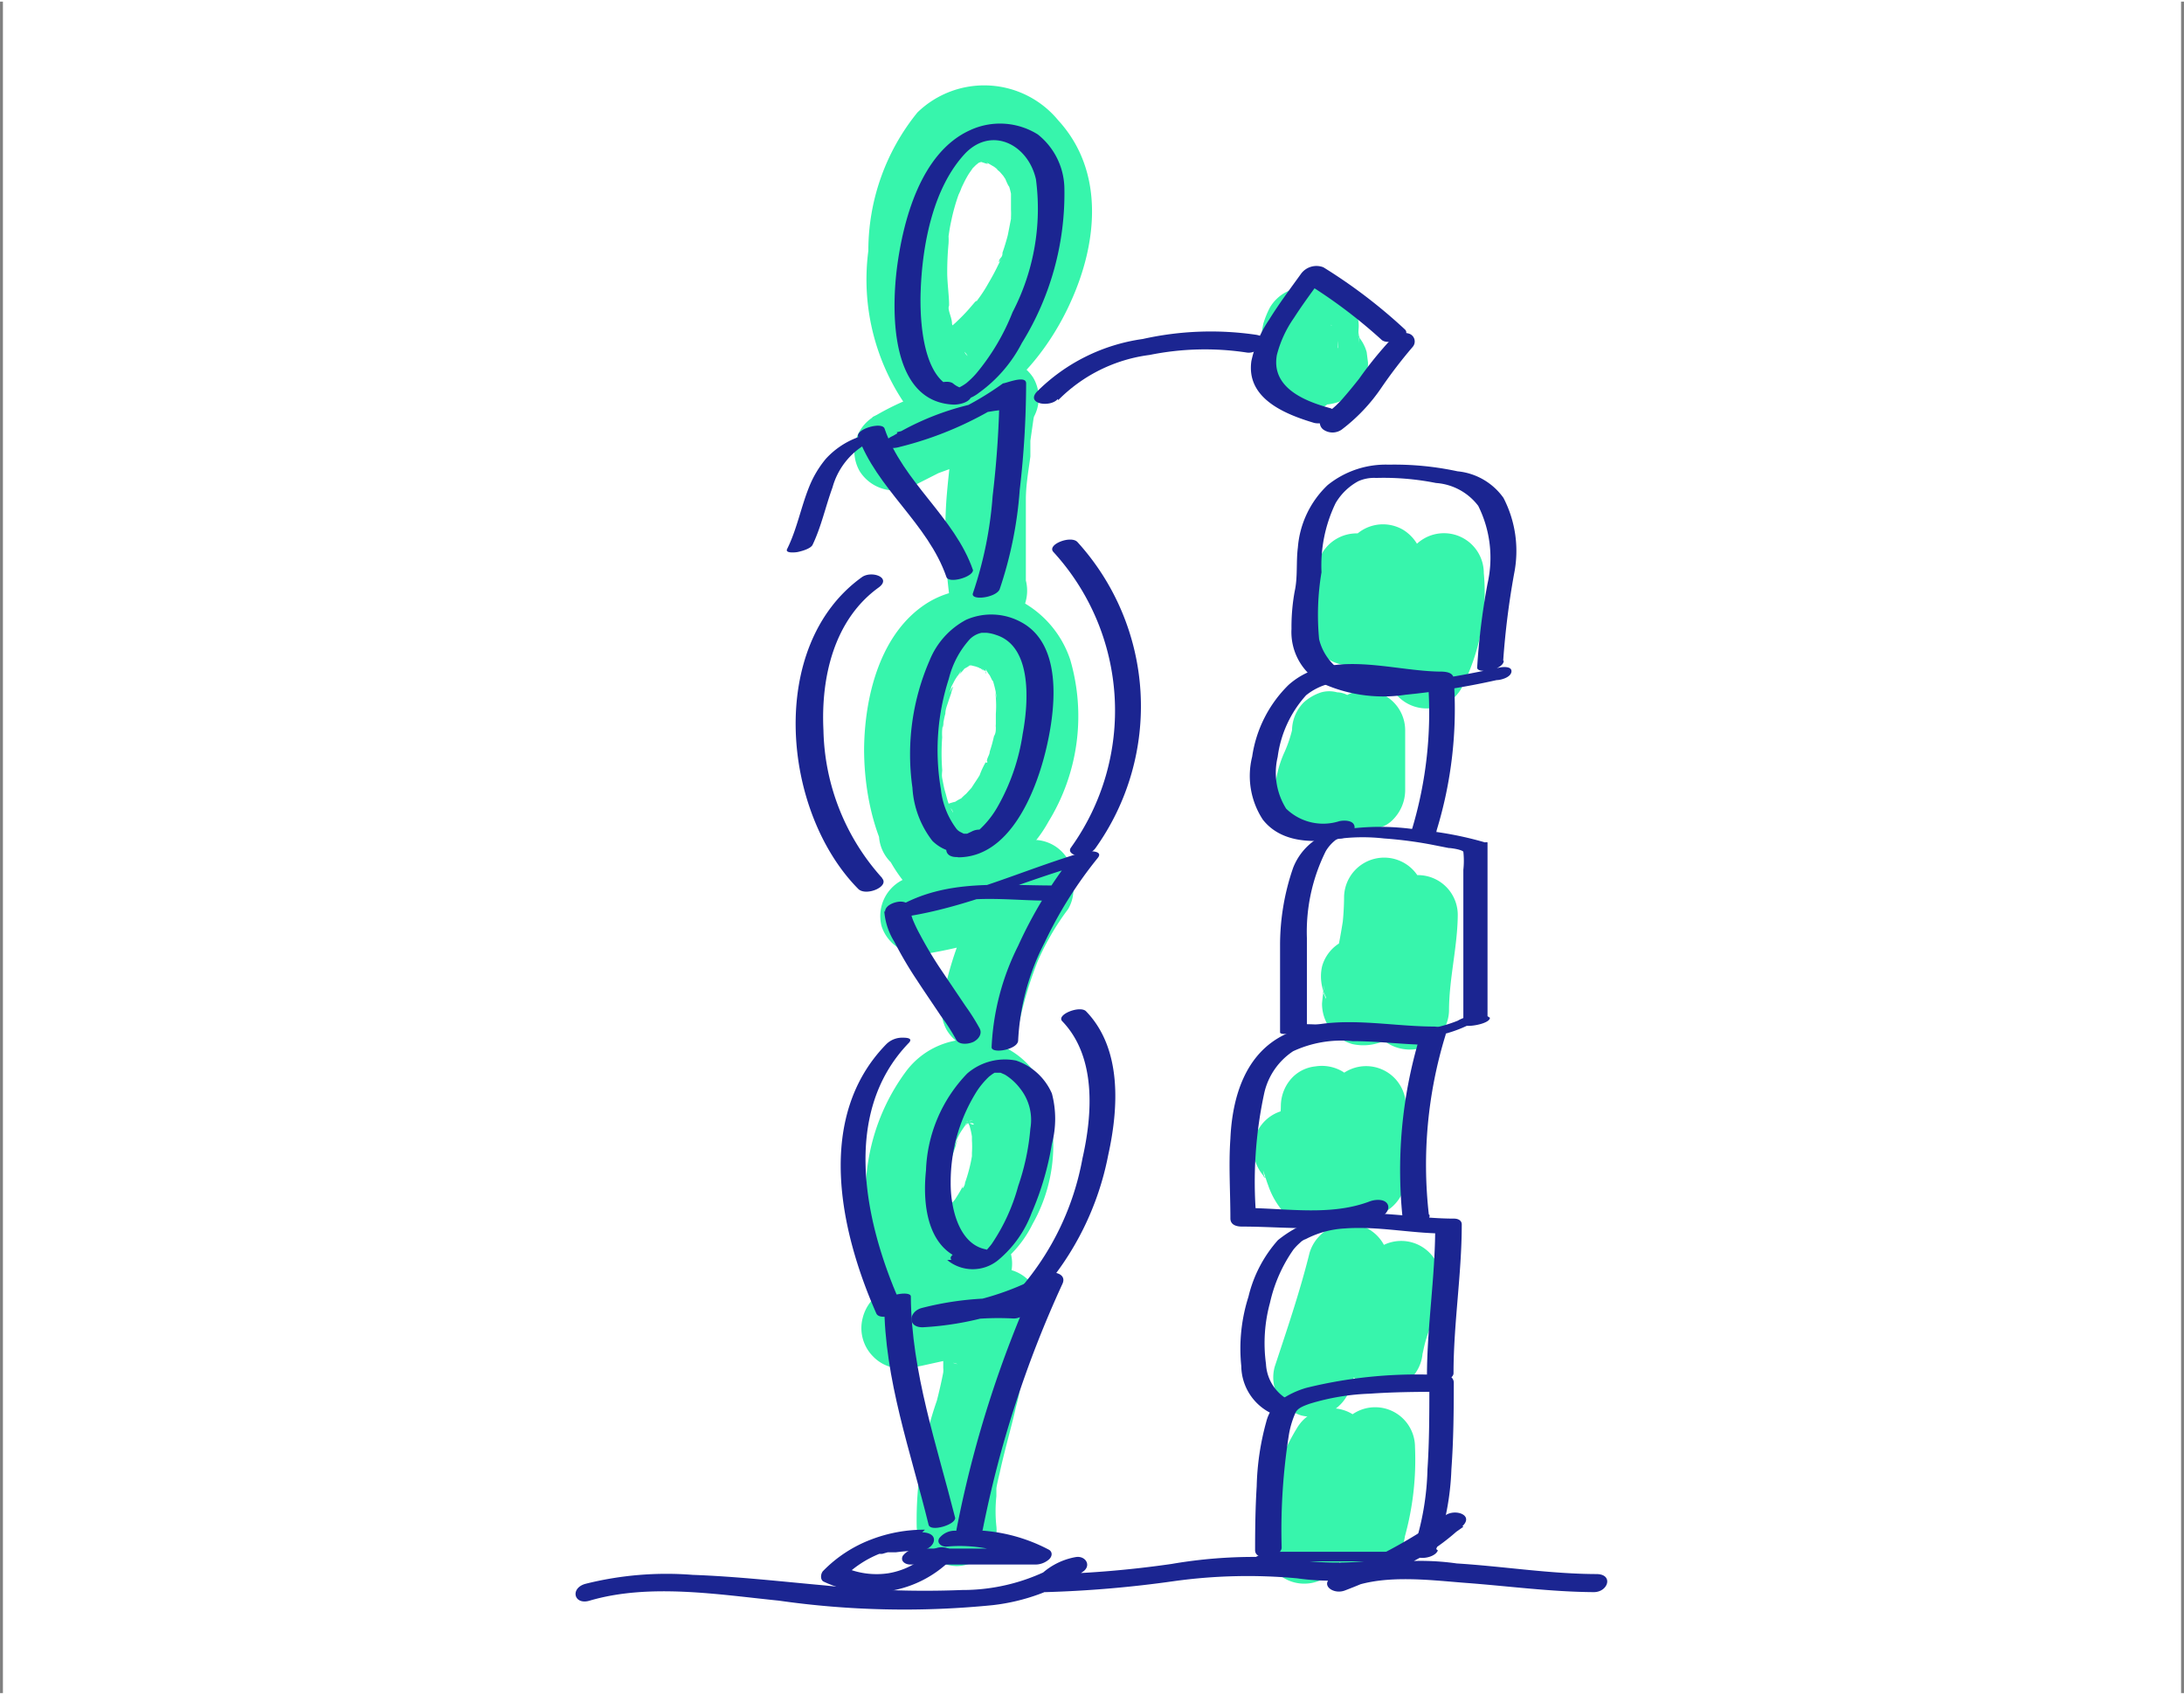 <?xml version="1.0" encoding="UTF-8"?> <svg xmlns="http://www.w3.org/2000/svg" width="2.9cm" height="2.25cm" viewBox="0 0 82.22 63.67"><rect x="0" y="0" width="82.22" height="63.67" fill="#808080" stroke="none"/><g id="tratto"><rect x="0.11" y="-0.17" width="82" height="64" style="fill:#fff"></rect><path d="M35.69,15.73c2.12-.5,3.77-2.53,4.62-4.43,1-2.2,1.29-4.91-.47-6.83a3.61,3.61,0,0,0-5.3-.3,8.25,8.25,0,0,0-1.85,5.21,8.32,8.32,0,0,0,1.54,6,1.5,1.5,0,0,0,2.12,0,1.53,1.53,0,0,0,0-2.12c-.16-.2.06,0,.08.1s-.09-.12-.12-.17-.14-.26-.22-.4.07.18,0,.09-.07-.17-.1-.25l-.15-.5c0-.16-.07-.32-.11-.48s0-.17,0-.26c-.06-.33,0,.27,0,0s-.06-.74-.07-1.11a11.52,11.52,0,0,1,.05-1.18,2.48,2.48,0,0,0,0-.27c0-.1-.05.34,0,0s.06-.38.1-.57a7.21,7.21,0,0,1,.28-1A2.09,2.09,0,0,0,36.2,7c.12-.32-.12.25,0,0s.14-.29.22-.43.16-.23.23-.35-.25.28-.07.09l.16-.16s.11-.08.13-.12-.32.21-.11.09l.15-.09c.23-.15-.14.05-.12.05l.2-.06c.17-.07-.36,0-.17,0H37c.28,0-.15,0-.12,0s.5.17.25.06l.06,0,.24.14c.16.11.16.16,0,0,.07.08.15.13.22.2l.19.22s-.16-.26-.09-.11l.1.15s.11.28.15.29-.1-.29-.06-.14a1.12,1.12,0,0,0,.05.13,2.68,2.68,0,0,1,.07.27c0,.08,0,.4,0,.17s0,.07,0,.13v.3a2.81,2.81,0,0,1,0,.29s0,.1,0,.15c0,.25,0-.08,0-.09s-.1.52-.12.61-.12.44-.2.66c0,.06,0,.13-.07.2s-.1.26,0,.07-.07.15-.1.21c-.11.23-.23.45-.36.67a5.23,5.23,0,0,1-.41.63l-.09.13c-.12.16.18-.2,0-.06l-.24.28c-.15.17-.32.34-.49.5s-.3.24-.29.25.25-.17.11-.09l-.15.11c-.17.11-.36.19-.53.31s.15-.08.17-.07-.13.05-.16.06l-.31.09a1.5,1.5,0,0,0-1,1.84,1.52,1.52,0,0,0,1.84,1.05Z" style="fill:#37f5ac"></path><path d="M36.84,13.64l-4,2,1.52,2.59.38-.23a2.24,2.24,0,0,0,.44-.2l-.1,0,.11,0,.27-.1.5-.18a21.56,21.56,0,0,0,2.34-.94l-2.2-1.69c-.18,1.28-.37,2.56-.47,3.85a18.34,18.34,0,0,0,.14,3.85,1.5,1.5,0,0,0,1.85,1.05,1.55,1.55,0,0,0,1-1.85c0,.31,0-.1,0-.16s0-.28,0-.42,0-.57,0-.85c0-.54,0-1.08,0-1.62s.1-1.08.17-1.62c0-.14,0-.28,0-.42,0,.27,0-.09,0-.17l.12-.84a1.51,1.51,0,0,0-2.2-1.7l-.27.13s-.28.12-.1.05l-.16.06-.23.09L35,14.68a9.91,9.91,0,0,0-2.1.94,1.52,1.52,0,0,0-.54,2.05,1.55,1.55,0,0,0,2.06.54l3.94-2a1.5,1.5,0,0,0,.54-2.05,1.54,1.54,0,0,0-2-.54Z" style="fill:#37f5ac"></path><path d="M33.88,32.67a3.57,3.57,0,0,0,3.14.39,4.94,4.94,0,0,0,2.45-2.19,7.58,7.58,0,0,0,.82-6.1,3.89,3.89,0,0,0-2.37-2.43,3.43,3.43,0,0,0-3,.29c-1.79,1.12-2.37,3.53-2.39,5.5,0,2.27.75,5.13,3,6.19a1.55,1.55,0,0,0,2.06-.54A1.51,1.51,0,0,0,37,31.73c-.16-.08-.29-.17-.44-.25s.27.25,0,0-.15-.13-.21-.2l-.15-.17s.2.29,0,0a5.09,5.09,0,0,1-.3-.5.72.72,0,0,0-.12-.25c.12.1.13.31,0,0s-.13-.39-.19-.59-.08-.35-.12-.54a.92.92,0,0,1,0-.29s0,.35,0,.18a1.49,1.49,0,0,0,0-.21,8.28,8.28,0,0,1,0-1.22,1.91,1.91,0,0,1,.05-.59s-.06.4,0,.14a.5.5,0,0,0,0-.12,3,3,0,0,1,.07-.32c0-.17.08-.34.13-.51l.09-.26c0-.06.15-.41,0-.14s0,0,0-.09l.12-.23a1.37,1.37,0,0,1,.13-.2l.06-.09c.13-.21,0,.09-.1.12a1.57,1.57,0,0,0,.31-.32c.15-.16-.29.18-.11.08l.21-.12c.23-.15-.14,0-.11,0l.2-.06c.27-.08-.17,0-.13,0a1,1,0,0,0,.25,0c.28,0-.3-.08-.1,0l.2.05.25.09c.17.05-.28-.18-.16-.07s.08,0,.11.07c.25.17,0,0,0-.07,0,.06.12.12.17.16s0,.21,0-.08a1.5,1.5,0,0,0,.15.23l.09.18c.12.18-.11-.36,0-.07a4.58,4.58,0,0,1,.14.53c0,.07.07.38,0,.1s0,0,0,.11a4,4,0,0,1,0,.6c0,.1,0,.47,0,.54s.07-.41,0-.15a.5.5,0,0,0,0,.12c0,.11,0,.22-.07.33a5.5,5.5,0,0,1-.16.58c0,.09-.06.18-.09.27s0,.08,0,.12-.12.07,0-.09a2.94,2.94,0,0,0-.29.59c-.1.17-.22.33-.32.5s.22-.26.1-.13l-.1.12-.19.21a2,2,0,0,0-.21.2c-.1.13.29-.18.14-.11l-.11.08a1.71,1.71,0,0,0-.23.13c-.25.15.33-.09,0,0a1.68,1.68,0,0,0-.24.07c-.15.07.37,0,.2,0H35.9c-.08,0-.39,0-.09,0s0,0-.11,0l-.1,0c-.25-.05.23.13.11.05s-.21-.11-.32-.18a1.5,1.5,0,1,0-1.51,2.59Z" style="fill:#37f5ac"></path><path d="M38.15,31.73c-.21.1-.43.21-.66.3l.36-.15a19.53,19.53,0,0,1-3.61,1l.8,2.89c1.41-.35,2.85-.63,4.27-1l-1.7-2.21a12.71,12.71,0,0,0-2.12,5,1.59,1.59,0,0,0,.15,1.15,1.52,1.52,0,0,0,.9.69,1.51,1.51,0,0,0,1.84-1,14,14,0,0,1,.76-2.46l-.15.36a9.86,9.86,0,0,1,1.22-2.14,1.44,1.44,0,0,0,.2-.76,1.51,1.51,0,0,0-1.9-1.44c-1.42.35-2.85.63-4.27,1a1.52,1.52,0,0,0-1.05,1.85,1.54,1.54,0,0,0,1.85,1,18.47,18.47,0,0,0,4.63-1.46,1.5,1.5,0,1,0-1.52-2.59Z" style="fill:#37f5ac"></path><path d="M33.55,47.8a3.86,3.86,0,0,0,3.47.12A4.31,4.31,0,0,0,38.88,46a6,6,0,0,0,.22-5.46,3,3,0,0,0-5-.26,7.73,7.73,0,0,0-1.47,5.39,4.38,4.38,0,0,0,1.17,2.91,3,3,0,0,0,3.57.22,1.51,1.51,0,0,0,.53-2.05,1.54,1.54,0,0,0-2-.54c-.15.09-.43.14,0,0l-.2.07-.2.05c-.16,0,.46,0,.24,0h-.12c-.31,0,.18,0,.2,0l-.17,0c-.22,0,.39.22.18.07l-.07,0c-.21-.11.21.11.19.14l-.13-.11c-.21-.19.15.24.1.13s-.22-.26-.2-.36.15.41.1.23a.59.59,0,0,0,0-.08l-.06-.21c0-.15-.07-.31-.1-.46-.06-.33,0,.4,0,.11a2.11,2.11,0,0,0,0-.25c0-.17,0-.35,0-.53a4.53,4.53,0,0,1,0-.52l0-.26c0-.12.06-.26,0,.22,0-.06,0-.12,0-.18a7.49,7.49,0,0,1,.25-1,2.25,2.25,0,0,0,.08-.24c0-.07.15-.37,0-.08s0,0,0-.06l.12-.24c.07-.13.16-.25.24-.37s-.29.32-.09.11l.16-.18.15-.12c-.29.33-.29.19-.14.11s.17-.1.18-.09-.41.13-.25.1a.35.35,0,0,0,.11,0l.18,0c.26-.05-.45,0-.14,0h.17c.15,0-.5-.09-.14,0,.18,0,.18.18-.17-.08l.14.07c.22.11-.3-.28-.13-.09l.13.13c.14.14-.24-.38-.12-.14l.1.17c.15.26,0-.14-.06-.16s.06.17.07.21a2.88,2.88,0,0,1,.09.4c0,.18,0-.49,0-.11,0,.09,0,.17,0,.26a3.53,3.53,0,0,1,0,.46c0,.07,0,.14,0,.21,0,.33.07-.4,0-.08a5.89,5.89,0,0,1-.26,1c0,.15-.22.4,0-.06l-.11.24c-.08.16-.18.31-.28.47s.21-.24.06-.07l-.18.2-.18.16c-.12.13.18-.15.19-.14a.59.59,0,0,0-.11.08l-.2.12c-.25.14.41-.13.08,0l-.25.07c-.17,0,.49,0,.11,0h-.25c-.2,0,.28,0,.25,0a.5.5,0,0,1-.16,0l-.27-.08-.14,0c-.1,0,.4.18.1,0a1.5,1.5,0,1,0-1.51,2.59Z" style="fill:#37f5ac"></path><path d="M37.6,47.63a6.66,6.66,0,0,0-1.09.16c-.35.06-.7.14-1,.22-.6.14-1.21.31-1.82.39l.4,0h-.12l.39,0h0l.35.15h0l.54.53h0l.16.36h0v.8h0l-.16.36h0l-.24.3h0l-.31.23.07,0a1.54,1.54,0,0,0,.68-.9,1.49,1.49,0,0,0-2.2-1.69,1.59,1.59,0,0,0-.77,1,1.51,1.51,0,0,0,.39,1.46,1.47,1.47,0,0,0,1.08.45,5.34,5.34,0,0,0,.88-.13l2-.44a8.47,8.47,0,0,1,1-.19l-.4,0,.23,0a1.5,1.5,0,0,0,0-3Z" style="fill:#37f5ac"></path><path d="M35.88,51.24c.08,0,.3.1,0,0s-.09,0,0,0-.35-.31-.16-.1c0,0-.25-.37-.13-.15,0-.06-.13-.42-.08-.18a.66.66,0,0,0,0,.15c-.16-.35,0-.35,0-.17V51c0,.14,0,.29,0,.44s.07-.43,0-.07a1.57,1.57,0,0,1,0,.23c-.07.36-.15.71-.24,1.06a13.67,13.67,0,0,0-.76,4.73,1.54,1.54,0,0,0,1.5,1.5c.74,0,1.6-.66,1.5-1.5a5.34,5.34,0,0,1,0-1.13c0-.42-.05.24,0,0,0-.09,0-.18,0-.27s.08-.42.13-.63c.18-.83.42-1.64.61-2.47a6.77,6.77,0,0,0,.2-2.61,2.32,2.32,0,0,0-1.77-1.86,1.5,1.5,0,0,0-.8,2.9Z" style="fill:#37f5ac"></path><path d="M50.23,54.39a14.94,14.94,0,0,1-.08,1.89l.05-.4A6.61,6.61,0,0,1,50,57l2.94.4a4.31,4.31,0,0,0-.62-1.9c-.27-.5-.55-1-.78-1.5l.15.35a2.83,2.83,0,0,1-.11-.31,1.51,1.51,0,0,0-2.75-.35,7.19,7.19,0,0,0-.89,2.16A9.72,9.72,0,0,0,47.6,58,1.56,1.56,0,0,0,48,59.07,1.5,1.5,0,0,0,50.6,58a6.38,6.38,0,0,1,.07-.87l-.06.4a8,8,0,0,1,.55-2l-.16.36a6.17,6.17,0,0,1,.38-.72l-2.74-.36c.33,1,.92,1.8,1.31,2.73l-.15-.36a2,2,0,0,1,.15.47l-.06-.4a.49.49,0,0,1,0,.12,1.5,1.5,0,0,0,3,.4,10.85,10.85,0,0,0,.38-3.36,1.5,1.5,0,0,0-3,0Z" style="fill:#37f5ac"></path><path d="M51.22,48.15a2.45,2.45,0,0,1,0,.27l.06-.4a5.48,5.48,0,0,1-.37,1.19,4.41,4.41,0,0,0-.33,1.57l2.95-.4c-.29-.84-.66-1.65-1-2.47l.15.36c-.16-.39-.32-.78-.46-1.18A1.52,1.52,0,0,0,50.75,46a1.54,1.54,0,0,0-1.45,1.1c-.36,1.45-.84,2.86-1.31,4.28a1.5,1.5,0,0,0,1,1.84,1.54,1.54,0,0,0,1.85-1.05c.47-1.41.95-2.83,1.31-4.27H49.3c.28.84.66,1.65,1,2.46L50.16,50c.16.38.32.78.46,1.18a1.5,1.5,0,0,0,2.94-.4c0-.09,0-.18,0-.28l0,.4a4.69,4.69,0,0,1,.37-1.19,4.62,4.62,0,0,0,.32-1.56,1.5,1.5,0,0,0-3,0Z" style="fill:#37f5ac"></path><path d="M49.9,41.57V44.2l2.8-.76A8.11,8.11,0,0,0,52,42.35,7,7,0,0,1,51.13,41l.16.36a1.8,1.8,0,0,1-.08-.21,1.57,1.57,0,0,0-.69-.89,1.54,1.54,0,0,0-1-.18,1.42,1.42,0,0,0-.86.41,1.56,1.56,0,0,0-.44,1.06,7.91,7.91,0,0,1-.06.84l0-.4a19.51,19.51,0,0,0-.32,2.52l2.56-1.06-.07-.08.23.3a1.15,1.15,0,0,1-.14-.27l.15.36c-.07-.18-.13-.37-.2-.56a2.91,2.91,0,0,0-.63-1.07,1.53,1.53,0,0,0-1.06-.43,1.49,1.49,0,0,0-1.5,1.5,1.63,1.63,0,0,0,.44,1.06.6.6,0,0,1,.08.08l-.24-.3a1.35,1.35,0,0,1,.15.26L47.55,44c.07.18.12.37.19.55a3,3,0,0,0,.63,1.07A1.59,1.59,0,0,0,49,46a1.53,1.53,0,0,0,1.9-1.45,6,6,0,0,1,.07-.84l-.06.4a17.9,17.9,0,0,0,.32-2.52l-2.95.4a7.12,7.12,0,0,0,1,1.78A8.42,8.42,0,0,1,50.11,45l.23.3a1.11,1.11,0,0,0,.49.31,1.41,1.41,0,0,0,1,.08,1.55,1.55,0,0,0,1.1-1.45V41.57a1.52,1.52,0,0,0-.44-1.06,1.5,1.5,0,0,0-1.06-.44,1.5,1.5,0,0,0-1.5,1.5Z" style="fill:#37f5ac"></path><path d="M51.88,34.34c0,1.21-.32,2.4-.33,3.62l3-.4c-.29-1.44-.64-2.86-1-4.28a1.51,1.51,0,0,0-2.95.4,10.16,10.16,0,0,1-.08,1.23l.05-.4A25.26,25.26,0,0,1,50,37.23l.69-.9-.11.05.36-.15a.45.45,0,0,1-.11,0l.4,0h0l.4.06h0l.67.38h0l.24.31v0l.15.36v0l.05.4v-.07l-.05.4c0-.28.1-.55.12-.83a2.6,2.6,0,0,0-.3-1.28,1.52,1.52,0,0,0-.9-.69,1.5,1.5,0,0,0-1.84,1.05,1.73,1.73,0,0,0,.15,1.16l0,.06-.15-.36a1,1,0,0,1,.06.23l0-.39a1.74,1.74,0,0,1,0,.32l.05-.4a6.8,6.8,0,0,0-.11.77,1.58,1.58,0,0,0,1.14,1.53,1.91,1.91,0,0,0,1.42-.24A2.09,2.09,0,0,0,53,37.41a15.73,15.73,0,0,0,.56-3.73l-2.94.4c.35,1.42.69,2.84,1,4.27a1.52,1.52,0,0,0,.69.9,1.6,1.6,0,0,0,1,.18A1.51,1.51,0,0,0,54.55,38c0-1.22.32-2.41.33-3.62a1.5,1.5,0,0,0-3,0Z" style="fill:#37f5ac"></path><path d="M49.9,27.43v2.31l3-.4a6.44,6.44,0,0,0-.8-1.62,10.24,10.24,0,0,1-.67-1l-.23-.31a1.24,1.24,0,0,0-.48-.31.86.86,0,0,0-.38-.1,1.12,1.12,0,0,0-.6,0,1.81,1.81,0,0,0-.66.38,1.52,1.52,0,0,0-.44,1.06.81.81,0,0,1,0,.16l.05-.4a4.8,4.8,0,0,1-.36,1.11,4.16,4.16,0,0,0-.34,1.44,1.5,1.5,0,0,0,1.5,1.5,1.54,1.54,0,0,0,1.06-.44,1.58,1.58,0,0,0,.44-1.06c0-.06,0-.11,0-.16l0,.4a4.8,4.8,0,0,1,.36-1.11,3.94,3.94,0,0,0,.34-1.44l-2.8.76a9,9,0,0,0,.59.92A6.83,6.83,0,0,1,50,30.2l-.15-.36c0,.1.07.2.11.29a1.52,1.52,0,0,0,.69.9l.36.15a1.18,1.18,0,0,0,.59,0,.83.83,0,0,0,.38-.1,1.11,1.11,0,0,0,.48-.31,1.58,1.58,0,0,0,.44-1.06V27.43a1.5,1.5,0,0,0-1.5-1.5,1.56,1.56,0,0,0-1.06.44,1.58,1.58,0,0,0-.44,1.06Z" style="fill:#37f5ac"></path><path d="M52.86,21.52a15.58,15.58,0,0,1-.08,1.93l0-.4a4.36,4.36,0,0,1-.3,1.18l.15-.35a3.84,3.84,0,0,1-.27.49l2.74.36c-.36-1.07-.94-2.06-1.38-3.11l.15.36a8.36,8.36,0,0,1-.41-1.19l-2.89.8a3.1,3.1,0,0,1,.11.51l0-.4a18.28,18.28,0,0,1-.12,2.45l2.95-.4a23.92,23.92,0,0,0-1.14-3,1.51,1.51,0,0,0-2.59,0,5.16,5.16,0,0,0-.48,1.67,7.45,7.45,0,0,0,0,1.06,1.5,1.5,0,0,0,3,0,7.45,7.45,0,0,1,0-1.06l-.06.4a3,3,0,0,1,.22-.77l-.15.35.06-.14H49.78c.07.14.14.29.2.43l-.15-.35c.3.71.54,1.46.79,2.19a1.5,1.5,0,0,0,2.94-.39c0-.51.09-1,.13-1.52a5,5,0,0,0-.18-1.84,1.59,1.59,0,0,0-.69-.9,1.5,1.5,0,0,0-2.2,1.7,27.66,27.66,0,0,0,1.62,3.86l-.15-.36c.06.15.12.29.17.44a1.51,1.51,0,0,0,2.74.36,7.84,7.84,0,0,0,.86-4.37,1.5,1.5,0,1,0-3,0Z" style="fill:#37f5ac"></path><path d="M48,14.36l.13.11a4.15,4.15,0,0,0,.58.43,2.91,2.91,0,0,0,.51.22l.08,0h0a3,3,0,0,0,.43.05,1.76,1.76,0,0,0,1.33-.53,1,1,0,0,0,.31-.48,1.15,1.15,0,0,0,.13-.58l-.05-.39a1.56,1.56,0,0,0-.39-.67l-.07-.07.24.3a.82.82,0,0,1-.12-.2l.15.36a1.89,1.89,0,0,1-.11-.47l0,.4a3.63,3.63,0,0,1,0-.57,1.06,1.06,0,0,0-.13-.58,1.08,1.08,0,0,0-.31-.48,1.54,1.54,0,0,0-1.06-.44H49.1a1.5,1.5,0,0,0-.75.2,1.55,1.55,0,0,0-.54.54,3.56,3.56,0,0,0-.25.61,4.84,4.84,0,0,0-.09.65,2.62,2.62,0,0,0,0,.56,4.7,4.7,0,0,0,.18,1,1,1,0,0,0,.27.51,1.06,1.06,0,0,0,.42.39,1.09,1.09,0,0,0,.55.18,1.22,1.22,0,0,0,.6,0,1.5,1.5,0,0,0,1-1.85,3.25,3.25,0,0,1-.12-.54l0,.4a3.54,3.54,0,0,1,0-.65l0,.4a1.59,1.59,0,0,1,.1-.39l-.15.36,0-.06-1.3.74h.66l-1.5-1.5a6.46,6.46,0,0,0,.1,1.07,1.7,1.7,0,0,0,.1.37,3.12,3.12,0,0,0,.23.49c.08.13.18.25.27.37a.46.46,0,0,0,.07.07V12.56l0,0,.31-.23-.07,0,.36-.15-.08,0,.39-.06h-.1l.4.06-.17,0,.36.15a1.68,1.68,0,0,1-.34-.2l.3.23-.19-.16a1,1,0,0,0-.48-.31,1.06,1.06,0,0,0-.58-.13,1,1,0,0,0-.57.13,1.11,1.11,0,0,0-.49.31,1.54,1.54,0,0,0-.44,1.06A1.63,1.63,0,0,0,48,14.36Z" style="fill:#37f5ac"></path><path d="M35.66,47.37a1.51,1.51,0,0,0,1.92,0,4.24,4.24,0,0,0,1.26-1.78A11,11,0,0,0,39.6,43a3.71,3.71,0,0,0,0-1.9,2.26,2.26,0,0,0-1.35-1.24,2.17,2.17,0,0,0-1.84.49A5.52,5.52,0,0,0,34.86,44c-.14,1.32.06,3.08,1.61,3.41a.88.88,0,0,0,.68-.18c.16-.13.12-.23-.07-.27-1-.22-1.3-1.59-1.29-2.51a6.4,6.4,0,0,1,1-3.46,3.11,3.11,0,0,1,.45-.53l.12-.09.08-.05c.1-.06,0,0,0,0s-.12,0,0,0-.11,0,0,0,.09,0,0,0h.07l.06,0,.1,0,.16.07a2.1,2.1,0,0,1,.58.53,1.9,1.9,0,0,1,.38,1.5,8.93,8.93,0,0,1-.46,2.17,7.25,7.25,0,0,1-1,2.18,3.59,3.59,0,0,1-.32.36l-.13.09,0,0a.7.7,0,0,1,.14,0c-.09,0,0,0,0,0h0a.9.9,0,0,1-.3-.21c-.21-.2-1.11.15-.9.35Z" style="fill:#1b2591"></path><path d="M38.15,48.82a11.58,11.58,0,0,0-3.47.36c-.48.15-.52.73.06.72a11.56,11.56,0,0,0,4.92-1.4L39,48.13a42.18,42.18,0,0,0-3,9.43c-.09.5.9.4,1-.06a41.2,41.2,0,0,1,3-9.24c.18-.41-.43-.5-.69-.37a10.2,10.2,0,0,1-4.41,1.26l.06.73a10.75,10.75,0,0,1,3.2-.31c.57,0,.73-.75.08-.75Z" style="fill:#1b2591"></path><path d="M33.29,49c0,2.85,1,5.6,1.67,8.34.07.27,1,0,1-.26-.69-2.74-1.65-5.49-1.67-8.34,0-.23-1-.07-1,.26Z" style="fill:#1b2591"></path><path d="M35.59,58.16a5.56,5.56,0,0,1,3.14.62l.56-.55H34.62a.72.72,0,0,0-.63.27c-.11.2.09.33.27.33h4.67a.78.78,0,0,0,.57-.2c.11-.11.13-.26,0-.35A6.33,6.33,0,0,0,36,57.56a.74.74,0,0,0-.64.28c-.11.19.09.32.27.32Z" style="fill:#1b2591"></path><path d="M34.82,57.52a5.54,5.54,0,0,0-2,.36A5,5,0,0,0,31,59.06c-.11.1-.13.34,0,.41a4.23,4.23,0,0,0,4.78-.8.27.27,0,0,0-.13-.46.66.66,0,0,0-.68.18,2.87,2.87,0,0,1-1.53.77,3,3,0,0,1-1.69-.24l0,.41a4,4,0,0,1,1.35-.9l.11,0,.21-.06.16,0,.15,0a6.8,6.8,0,0,1,.9-.06c.21,0,.51-.16.53-.39s-.26-.3-.44-.3Z" style="fill:#1b2591"></path><path d="M39.16,48.6a10.92,10.92,0,0,0,2.56-5.18c.39-1.76.53-4-.83-5.41-.22-.24-1.14.12-.9.37,1.29,1.34,1.14,3.5.76,5.17a10.28,10.28,0,0,1-2.36,4.91c-.39.39.55.36.77.14Z" style="fill:#1b2591"></path><path d="M33.93,49.07c-1.35-3-2.31-7.2.29-9.88C34.39,39,34.08,39,34,39a.85.85,0,0,0-.64.25c-2.67,2.74-1.75,7-.37,10.13.13.3,1.08,0,1-.26Z" style="fill:#1b2591"></path><path d="M39.64,33.27c-2,0-4-.25-5.83.8-.36.21-.09.42.23.38,2.36-.35,4.52-1.37,6.79-2l-.5-.22a16.56,16.56,0,0,0-2,3.31,9.42,9.42,0,0,0-1,3.82c0,.26,1,.09,1-.26a9,9,0,0,1,1-3.69,15.73,15.73,0,0,1,2-3.18c.23-.29-.39-.26-.5-.23-2.19.64-4.28,1.64-6.54,2l.22.37c1.47-.85,3.24-.54,4.85-.53a.8.8,0,0,0,.64-.26c.11-.19-.09-.26-.25-.26Z" style="fill:#1b2591"></path><path d="M33.29,34.23a2.53,2.53,0,0,0,.38,1.16,14.48,14.48,0,0,0,.84,1.43c.3.46.61.91.91,1.36a7.67,7.67,0,0,1,.58.9c.11.21.49.16.66.07s.33-.29.22-.5a8,8,0,0,0-.53-.84l-.89-1.32a14.84,14.84,0,0,1-.83-1.38,5.36,5.36,0,0,1-.26-.54,2.41,2.41,0,0,1-.08-.25s0-.08,0-.12,0,0,0,0c0-.24-.23-.34-.44-.32s-.54.15-.53.39Z" style="fill:#1b2591"></path><path d="M36.07,32.21c1.92,0,2.89-2.38,3.28-3.94s.68-4-.85-4.88a2.35,2.35,0,0,0-2.13-.12A3,3,0,0,0,35,24.79a8.86,8.86,0,0,0-.65,4.8,3.61,3.61,0,0,0,.75,2,1.54,1.54,0,0,0,1.91.21c.58-.31.06-.82-.43-.56l-.17.08c.1,0,0,0-.07,0s0,0-.06,0,0,0,0,0l-.12-.06a.46.46,0,0,1-.18-.16,3,3,0,0,1-.56-1.46,8.72,8.72,0,0,1,.3-4.15A3.44,3.44,0,0,1,36.51,24a.88.88,0,0,1,.44-.24h.2a1.47,1.47,0,0,1,.35.08c1.39.44,1.21,2.61,1,3.73a7.84,7.84,0,0,1-.94,2.73,3.57,3.57,0,0,1-.71.89,1.32,1.32,0,0,1-.38.25.73.73,0,0,1-.35.06c-.54,0-.74.72-.08.7Z" style="fill:#1b2591"></path><path d="M41.23,31.88a9.19,9.19,0,0,0-.67-11.54c-.25-.26-1.17.1-.9.38a8.84,8.84,0,0,1,.66,11.12c-.14.19.13.3.27.31a.75.75,0,0,0,.64-.27Z" style="fill:#1b2591"></path><path d="M33.22,33A8.55,8.55,0,0,1,31,27.43c-.1-2,.4-4.16,2.07-5.37.53-.38-.27-.66-.63-.39-3.58,2.58-3,8.83-.13,11.73.29.29,1.2-.09.89-.41Z" style="fill:#1b2591"></path><path d="M35,14.72a1.5,1.5,0,0,0,1.86,0,5.29,5.29,0,0,0,1.61-1.87A10.68,10.68,0,0,0,40.07,7a2.64,2.64,0,0,0-1-2,2.68,2.68,0,0,0-2.55-.16c-1.86.84-2.53,3.41-2.76,5.24-.2,1.65-.23,5,2.15,5.09.2,0,.54-.07.64-.27s-.08-.3-.27-.3c-1.56,0-1.66-2.63-1.62-3.7.06-1.73.46-3.91,1.7-5.21,1-1,2.35-.3,2.64,1a8.44,8.44,0,0,1-.88,5A8.37,8.37,0,0,1,36.75,14a3.15,3.15,0,0,1-.37.36,1.68,1.68,0,0,1-.26.16s0,0,0,0a.93.93,0,0,1-.22-.13c-.25-.24-1.16.12-.89.38Z" style="fill:#1b2591"></path><path d="M38,14.93a10.23,10.23,0,0,0-4.37,1.41c-.13.06-.36.18-.28.35s.4.11.53.07A13.23,13.23,0,0,0,38.5,14.6l-.87.06a36.88,36.88,0,0,1-.26,3.94,14.69,14.69,0,0,1-.74,3.66c-.12.3.84.19,1-.13a15,15,0,0,0,.76-3.76,35.1,35.1,0,0,0,.24-4c0-.33-.76,0-.87,0a11.44,11.44,0,0,1-4,1.84l.25.43a9,9,0,0,1,3.63-1.26c.19,0,.54-.06.63-.26s-.08-.27-.26-.27Z" style="fill:#1b2591"></path><path d="M32.29,16.33c.7,2,2.64,3.3,3.34,5.33.09.26,1,0,1-.26-.69-2-2.64-3.31-3.33-5.33-.09-.26-1,0-1,.26Z" style="fill:#1b2591"></path><path d="M39.84,15a5.88,5.88,0,0,1,3.44-1.7,10.47,10.47,0,0,1,3.66-.09c.45.07,1-.57.34-.67a11.74,11.74,0,0,0-4.26.16,7,7,0,0,0-4,2c-.39.46.53.58.8.26Z" style="fill:#1b2591"></path><path d="M54.07,58.25a10,10,0,0,0,.57-3c.08-1.09.09-2.19.09-3.28a.28.28,0,0,0-.31-.26,17.37,17.37,0,0,0-5.24.47,3.34,3.34,0,0,0-1,.48,1.48,1.48,0,0,0-.51.8,9.91,9.91,0,0,0-.36,2.43c-.05.8-.06,1.6-.06,2.4,0,.45,1,.27,1-.1a23,23,0,0,1,.27-4.23,3.4,3.4,0,0,1,.25-.84c.08-.18.31-.26.53-.34a8.7,8.7,0,0,1,2.27-.38c.85-.06,1.7-.07,2.55-.07l-.31-.26c0,1.06,0,2.12-.07,3.17a10.29,10.29,0,0,1-.52,3c-.19.48.78.41.91.06Z" style="fill:#1b2591"></path><path d="M53.31,58.35H48a1.37,1.37,0,0,0-.69.18c-.14.09-.14.18,0,.18h5.29a1.36,1.36,0,0,0,.68-.18c.14-.09.15-.18,0-.18Z" style="fill:#1b2591"></path><path d="M54.72,51.63c0-1.87.31-3.73.31-5.6,0-.16-.15-.22-.29-.22-1.25,0-2.48-.25-3.73-.19a4.51,4.51,0,0,0-2.9,1A4.91,4.91,0,0,0,47,48.75a6.42,6.42,0,0,0-.27,2.61A2,2,0,0,0,48,53.2c.31.09,1.13-.37.58-.53a1.63,1.63,0,0,1-.92-1.39,5.76,5.76,0,0,1,.15-2.3,5.61,5.61,0,0,1,.88-2,2.06,2.06,0,0,1,.25-.26.54.54,0,0,1,.22-.14,3.58,3.58,0,0,1,1.47-.4c1.23-.09,2.46.18,3.69.19l-.29-.22c0,1.87-.31,3.73-.31,5.6,0,.4,1,.2,1-.12Z" style="fill:#1b2591"></path><path d="M53.79,45.65a16.59,16.59,0,0,1,.63-6.75c.07-.25-.3-.32-.45-.32-1.81,0-3.86-.52-5.58.29-1.52.72-2,2.38-2.07,3.93-.07,1,0,2,0,3,0,.25.23.31.44.31,1.77,0,3.54.28,5.24-.38.18-.07.35-.31.22-.49s-.46-.15-.65-.08c-1.49.57-3.18.25-4.72.25l.44.31a15.81,15.81,0,0,1,.31-4.66,2.57,2.57,0,0,1,1.08-1.55,4.3,4.3,0,0,1,2.24-.38c1,0,2,.14,3,.14L53.44,39a17.35,17.35,0,0,0-.62,6.94c.06.44,1,.2,1-.26Z" style="fill:#1b2591"></path><path d="M56,38.19V31.65a.11.11,0,0,0-.09,0,13.18,13.18,0,0,0-2.49-.47,9.35,9.35,0,0,0-2.94,0,2.27,2.27,0,0,0-1.8,1.43,8.89,8.89,0,0,0-.49,2.94c0,1.09,0,2.17,0,3.25,0,.06.15.06.16.06,2.35,0,5.06.76,7.22-.49.16-.09.12-.18,0-.19a1.3,1.3,0,0,0-.69.18,5.24,5.24,0,0,1-2.78.31c-1,0-2-.18-3.06-.18l.16.06c0-1.1,0-2.2,0-3.3a6.8,6.8,0,0,1,.71-3.27,1.49,1.49,0,0,1,.37-.42c.09-.06,0,0,.1-.06l.12,0a7.13,7.13,0,0,1,1.6,0,15.48,15.48,0,0,1,1.78.23l.66.13c.1,0,.49.06.55.14a3.15,3.15,0,0,1,0,.68v5.82c0,.14,1,0,1-.25Z" style="fill:#1b2591"></path><path d="M54.08,31.21a15.6,15.6,0,0,0,.65-5.69c0-.25-.24-.29-.44-.3-1.87,0-4.2-.9-5.78.5a4.74,4.74,0,0,0-1.37,2.7,3,3,0,0,0,.4,2.37c.72.92,2,.89,3.05.69.19,0,.45-.23.4-.45s-.39-.22-.57-.18a2,2,0,0,1-2-.47,2.55,2.55,0,0,1-.32-1.95,4.29,4.29,0,0,1,1.07-2.32A2.29,2.29,0,0,1,51,25.64c1.07.07,2.12.26,3.2.26l-.44-.3a15.25,15.25,0,0,1-.59,5.51c-.2.51.77.48.92.1Z" style="fill:#1b2591"></path><path d="M56.59,24.81A30.11,30.11,0,0,1,57,21.54a4.34,4.34,0,0,0-.4-2.86,2.4,2.4,0,0,0-1.73-1,11.27,11.27,0,0,0-2.59-.25,3.48,3.48,0,0,0-2.3.77,3.63,3.63,0,0,0-1.12,2.35c-.07.55,0,1.11-.12,1.65a7.46,7.46,0,0,0-.12,1.41,2.2,2.2,0,0,0,1.05,2,5.57,5.57,0,0,0,3.25.48,28.31,28.31,0,0,0,3.42-.55c.16,0,.53-.1.56-.31s-.29-.19-.41-.17c-.87.18-1.73.36-2.61.47a6.92,6.92,0,0,1-2.72-.05A2,2,0,0,1,49.66,24a9.67,9.67,0,0,1,.09-2.52,5.4,5.4,0,0,1,.53-2.6,2.21,2.21,0,0,1,.86-.83,1.46,1.46,0,0,1,.67-.12,10,10,0,0,1,2.25.19,2.19,2.19,0,0,1,1.59.86A4.37,4.37,0,0,1,56,21.91a25.73,25.73,0,0,0-.39,3.16c0,.25,1,.09,1-.26Z" style="fill:#1b2591"></path><path d="M52.37,12.71a14.35,14.35,0,0,0-1.2,1.48c-.22.28-.45.56-.69.83l-.18.18h0l0,0-.09.08a3.68,3.68,0,0,1-.39.3.33.33,0,0,0,0,.53.6.6,0,0,0,.69,0A6.67,6.67,0,0,0,52,14.54,18,18,0,0,1,53.18,13a.31.31,0,0,0-.13-.5.64.64,0,0,0-.68.19Z" style="fill:#1b2591"></path><path d="M52.89,12.34A19.75,19.75,0,0,0,49.82,10a.72.72,0,0,0-.83.23c-.41.57-.84,1.14-1.21,1.74a4.42,4.42,0,0,0-.67,1.56c-.2,1.41,1.26,2,2.37,2.33a.79.79,0,0,0,.69-.19c.15-.15.1-.31-.1-.37-1-.27-2.22-.79-2-2a4.28,4.28,0,0,1,.64-1.39c.36-.56.76-1.09,1.15-1.63l-.84.22A19.11,19.11,0,0,1,52,12.72c.25.26,1.17-.11.89-.38Z" style="fill:#1b2591"></path><path d="M32.27,16.41a3.06,3.06,0,0,0-1.18.8,3.91,3.91,0,0,0-.63,1.06c-.31.77-.46,1.6-.83,2.34-.08.17.34.12.39.11s.48-.1.57-.27c.33-.69.49-1.45.75-2.16a2.72,2.72,0,0,1,1.27-1.64c.09,0,.4-.15.29-.29s-.52,0-.63.05Z" style="fill:#1b2591"></path><path d="M60.16,59.19c-1.78,0-3.55-.29-5.32-.4a9.61,9.61,0,0,0-4.61.47c-.61.28-.06.74.42.54a19.39,19.39,0,0,0,4.44-2.39L54.46,57a6.67,6.67,0,0,1-3,1.7,11.25,11.25,0,0,1-3.12-.12,18.24,18.24,0,0,0-4.24.23,39.46,39.46,0,0,1-4.6.39l.35.47c.13-.12.37-.43.56-.46l-.27-.55a7.31,7.31,0,0,1-3.92,1.13,35.33,35.33,0,0,1-5.14-.17c-1.67-.15-3.33-.34-5-.4a12.55,12.55,0,0,0-4.05.34c-.58.17-.42.81.17.63,2.25-.66,4.84-.23,7.12,0a33.38,33.38,0,0,0,8.05.17,7.55,7.55,0,0,0,3.4-1.26c.33-.23.1-.61-.27-.55A2.57,2.57,0,0,0,39,59.4c-.28.28.11.47.36.47a43.14,43.14,0,0,0,4.81-.41,20.19,20.19,0,0,1,4.66-.11,9,9,0,0,0,3-.08,8.08,8.08,0,0,0,3.2-1.86c.5-.44-.26-.7-.63-.42a19.14,19.14,0,0,1-4.23,2.27l.42.54c1.34-.63,3.14-.39,4.56-.28,1.62.12,3.23.34,4.85.35.55,0,.75-.68.1-.68Z" style="fill:#1b2591"></path></g></svg> 